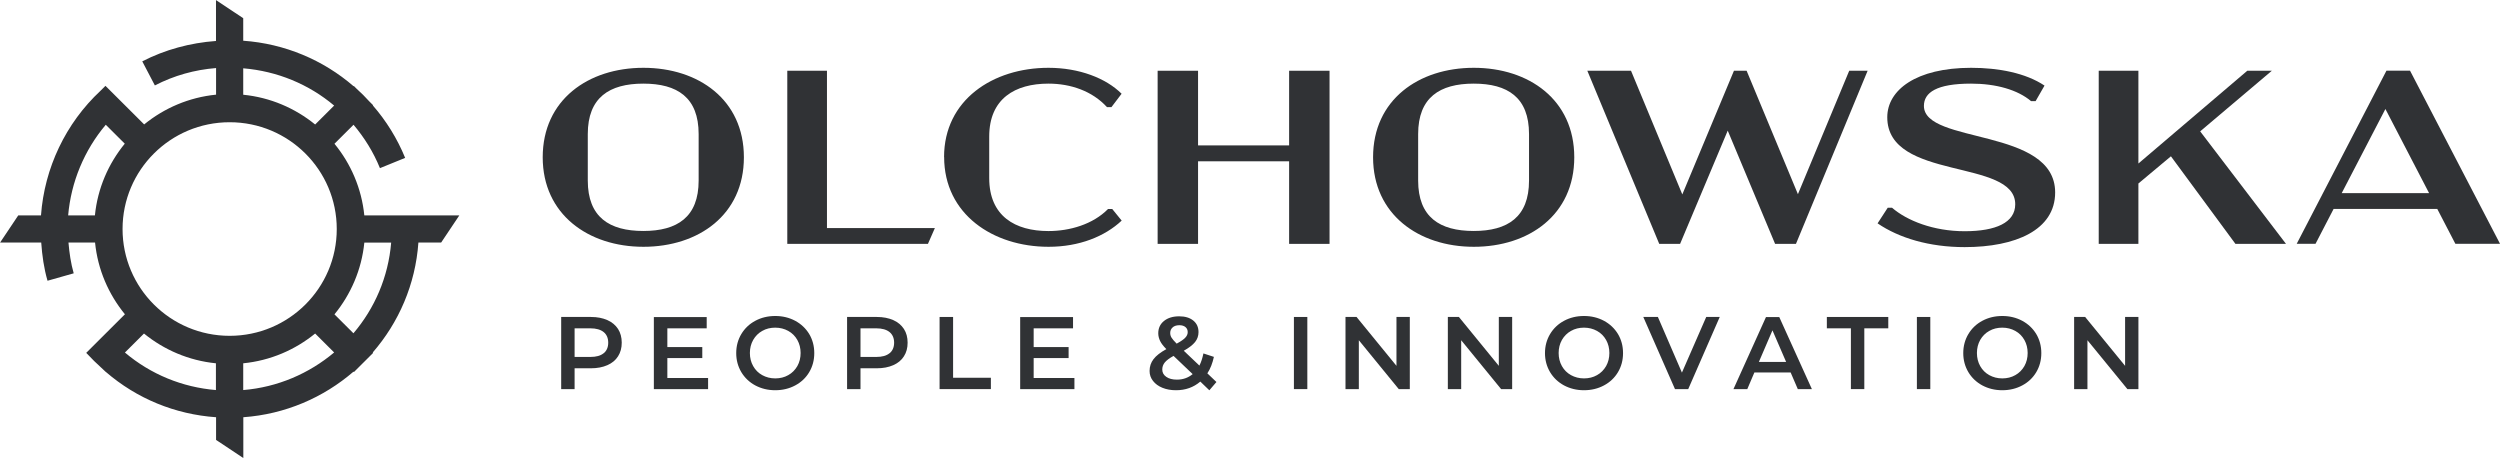 <?xml version="1.0" encoding="UTF-8"?>
<svg xmlns="http://www.w3.org/2000/svg" width="131" height="24" viewBox="0 0 131 24" fill="none">
  <g clip-path="url(#clip0_93_24)">
    <path d="M31.824 16.772C32.069 16.879 32.253 17.037 32.386 17.238C32.514 17.439 32.579 17.678 32.579 17.956C32.579 18.234 32.514 18.469 32.386 18.67C32.257 18.875 32.069 19.029 31.824 19.136C31.58 19.243 31.293 19.298 30.967 19.298H30.109V20.389H29.406V16.609H30.967C31.297 16.609 31.58 16.665 31.824 16.772ZM31.631 18.512C31.79 18.384 31.871 18.195 31.871 17.956C31.871 17.717 31.79 17.529 31.631 17.4C31.473 17.272 31.241 17.204 30.933 17.204H30.109V18.704H30.933C31.241 18.704 31.473 18.64 31.631 18.508V18.512Z" fill="#303235"></path>
    <path d="M37.104 19.802V20.392H34.262V16.613H37.031V17.203H34.969V18.186H36.8V18.764H34.969V19.807H37.108L37.104 19.802Z" fill="#303235"></path>
    <path d="M39.577 20.196C39.268 20.029 39.024 19.798 38.844 19.499C38.668 19.2 38.578 18.87 38.578 18.503C38.578 18.135 38.668 17.802 38.844 17.507C39.02 17.212 39.264 16.977 39.577 16.81C39.886 16.643 40.237 16.558 40.623 16.558C41.009 16.558 41.356 16.643 41.669 16.81C41.978 16.977 42.222 17.207 42.402 17.502C42.578 17.797 42.668 18.131 42.668 18.503C42.668 18.875 42.578 19.208 42.402 19.503C42.227 19.798 41.982 20.029 41.669 20.196C41.361 20.362 41.009 20.448 40.623 20.448C40.237 20.448 39.89 20.362 39.577 20.196ZM41.305 19.657C41.506 19.546 41.665 19.383 41.781 19.183C41.896 18.977 41.952 18.751 41.952 18.498C41.952 18.246 41.896 18.02 41.781 17.814C41.665 17.609 41.506 17.451 41.305 17.34C41.103 17.229 40.876 17.169 40.623 17.169C40.37 17.169 40.143 17.224 39.941 17.34C39.74 17.451 39.581 17.613 39.466 17.814C39.35 18.02 39.294 18.246 39.294 18.498C39.294 18.751 39.35 18.977 39.466 19.183C39.581 19.388 39.74 19.546 39.941 19.657C40.143 19.768 40.37 19.828 40.623 19.828C40.876 19.828 41.103 19.772 41.305 19.657Z" fill="#303235"></path>
    <path d="M46.805 16.772C47.049 16.879 47.233 17.037 47.366 17.238C47.495 17.439 47.559 17.678 47.559 17.956C47.559 18.234 47.495 18.469 47.366 18.67C47.238 18.875 47.049 19.029 46.805 19.136C46.56 19.243 46.273 19.298 45.947 19.298H45.09V20.389H44.387V16.609H45.947C46.277 16.609 46.56 16.665 46.805 16.772ZM46.612 18.512C46.77 18.384 46.852 18.195 46.852 17.956C46.852 17.717 46.77 17.529 46.612 17.4C46.453 17.272 46.222 17.204 45.913 17.204H45.09V18.704H45.913C46.222 18.704 46.453 18.64 46.612 18.508V18.512Z" fill="#303235"></path>
    <path d="M49.239 16.609H49.942V19.794H51.922V20.389H49.234V16.609H49.239Z" fill="#303235"></path>
    <path d="M56.3 19.802V20.392H53.457V16.613H56.227V17.203H54.164V18.186H55.995V18.764H54.164V19.807H56.304L56.3 19.802Z" fill="#303235"></path>
    <path d="M63.372 20.453L62.896 19.995C62.541 20.299 62.116 20.448 61.623 20.448C61.361 20.448 61.121 20.406 60.911 20.32C60.701 20.235 60.538 20.115 60.418 19.961C60.298 19.807 60.238 19.636 60.238 19.439C60.238 19.204 60.307 18.999 60.444 18.82C60.581 18.64 60.804 18.465 61.117 18.294C60.967 18.144 60.856 18.003 60.791 17.87C60.727 17.738 60.693 17.601 60.693 17.464C60.693 17.199 60.791 16.981 60.993 16.819C61.194 16.656 61.46 16.575 61.79 16.575C62.099 16.575 62.343 16.648 62.528 16.797C62.712 16.947 62.802 17.148 62.802 17.404C62.802 17.597 62.742 17.772 62.622 17.922C62.502 18.072 62.305 18.225 62.03 18.379L62.849 19.157C62.939 18.982 63.008 18.768 63.059 18.52L63.608 18.7C63.535 19.033 63.424 19.324 63.265 19.563L63.741 20.017L63.368 20.453H63.372ZM62.498 19.606L61.494 18.649C61.276 18.768 61.126 18.884 61.036 18.991C60.946 19.102 60.903 19.226 60.903 19.363C60.903 19.521 60.971 19.649 61.113 19.747C61.254 19.846 61.439 19.893 61.67 19.893C61.983 19.893 62.258 19.799 62.493 19.606H62.498ZM61.447 17.157C61.361 17.229 61.319 17.328 61.319 17.447C61.319 17.533 61.34 17.614 61.387 17.691C61.434 17.768 61.524 17.875 61.657 18.007C61.876 17.888 62.026 17.785 62.108 17.695C62.193 17.605 62.236 17.511 62.236 17.404C62.236 17.293 62.197 17.204 62.12 17.14C62.043 17.075 61.936 17.041 61.799 17.041C61.649 17.041 61.533 17.08 61.447 17.152V17.157Z" fill="#303235"></path>
    <path d="M67.801 16.609H68.504V20.389H67.801V16.609Z" fill="#303235"></path>
    <path d="M73.874 16.609V20.389H73.295L71.203 17.828V20.389H70.504V16.609H71.083L73.175 19.17V16.609H73.874Z" fill="#303235"></path>
    <path d="M79.237 16.609V20.389H78.658L76.566 17.828V20.389H75.867V16.609H76.446L78.538 19.17V16.609H79.237Z" fill="#303235"></path>
    <path d="M81.956 20.196C81.647 20.029 81.403 19.798 81.223 19.499C81.047 19.2 80.957 18.87 80.957 18.503C80.957 18.135 81.047 17.802 81.223 17.507C81.399 17.212 81.643 16.977 81.956 16.81C82.265 16.643 82.616 16.558 83.002 16.558C83.388 16.558 83.735 16.643 84.048 16.81C84.357 16.977 84.601 17.207 84.781 17.502C84.957 17.797 85.047 18.131 85.047 18.503C85.047 18.875 84.957 19.208 84.781 19.503C84.605 19.798 84.361 20.029 84.048 20.196C83.739 20.362 83.388 20.448 83.002 20.448C82.616 20.448 82.269 20.362 81.956 20.196ZM83.684 19.657C83.885 19.546 84.044 19.383 84.16 19.183C84.275 18.977 84.331 18.751 84.331 18.498C84.331 18.246 84.275 18.02 84.16 17.814C84.044 17.609 83.885 17.451 83.684 17.34C83.482 17.229 83.255 17.169 83.002 17.169C82.749 17.169 82.522 17.224 82.32 17.34C82.119 17.451 81.96 17.613 81.844 17.814C81.729 18.02 81.673 18.246 81.673 18.498C81.673 18.751 81.729 18.977 81.844 19.183C81.96 19.388 82.119 19.546 82.32 19.657C82.522 19.768 82.749 19.828 83.002 19.828C83.255 19.828 83.482 19.772 83.684 19.657Z" fill="#303235"></path>
    <path d="M90.114 16.609L88.463 20.389H87.769L86.109 16.609H86.873L88.133 19.525L89.406 16.609H90.109H90.114Z" fill="#303235"></path>
    <path d="M93.825 19.516H91.93L91.557 20.392H90.832L92.538 16.613H93.233L94.944 20.392H94.206L93.829 19.516H93.825ZM93.593 18.965L92.877 17.31L92.165 18.965H93.589H93.593Z" fill="#303235"></path>
    <path d="M96.983 17.204H95.727V16.609H98.946V17.204H97.69V20.389H96.987V17.204H96.983Z" fill="#303235"></path>
    <path d="M100.445 16.609H101.148V20.389H100.445V16.609Z" fill="#303235"></path>
    <path d="M103.874 20.196C103.565 20.029 103.321 19.798 103.141 19.499C102.965 19.2 102.875 18.87 102.875 18.503C102.875 18.135 102.965 17.802 103.141 17.507C103.317 17.212 103.561 16.977 103.874 16.81C104.183 16.643 104.534 16.558 104.92 16.558C105.306 16.558 105.653 16.643 105.966 16.81C106.275 16.977 106.519 17.207 106.699 17.502C106.875 17.797 106.965 18.131 106.965 18.503C106.965 18.875 106.875 19.208 106.699 19.503C106.523 19.798 106.279 20.029 105.966 20.196C105.657 20.362 105.306 20.448 104.92 20.448C104.534 20.448 104.187 20.362 103.874 20.196ZM105.602 19.657C105.803 19.546 105.962 19.383 106.078 19.183C106.193 18.977 106.249 18.751 106.249 18.498C106.249 18.246 106.193 18.02 106.078 17.814C105.962 17.609 105.803 17.451 105.602 17.34C105.4 17.229 105.173 17.169 104.92 17.169C104.667 17.169 104.44 17.224 104.238 17.34C104.037 17.451 103.878 17.613 103.762 17.814C103.647 18.02 103.591 18.246 103.591 18.498C103.591 18.751 103.647 18.977 103.762 19.183C103.878 19.388 104.037 19.546 104.238 19.657C104.44 19.768 104.667 19.828 104.92 19.828C105.173 19.828 105.4 19.772 105.602 19.657Z" fill="#303235"></path>
    <path d="M112.053 16.609V20.389H111.475L109.382 17.828V20.389H108.684V16.609H109.262L111.355 19.17V16.609H112.053Z" fill="#303235"></path>
    <path d="M28.438 8.242C28.438 5.224 30.83 3.553 33.715 3.553C36.6 3.553 38.98 5.224 38.98 8.242C38.98 11.261 36.6 12.932 33.715 12.932C30.83 12.932 28.438 11.235 28.438 8.242ZM36.609 9.461V7.024C36.609 5.105 35.49 4.382 33.711 4.382C31.932 4.382 30.8 5.109 30.8 7.024V9.461C30.8 11.38 31.932 12.103 33.711 12.103C35.49 12.103 36.609 11.376 36.609 9.461Z" fill="#303235"></path>
    <path d="M48.988 11.949L48.624 12.779H41.254V3.707H43.333V11.949H48.988Z" fill="#303235"></path>
    <path d="M49.469 8.23C49.469 5.237 52.028 3.553 54.939 3.553C56.551 3.553 57.953 4.096 58.772 4.912L58.24 5.613H58.005C57.237 4.771 56.105 4.382 54.939 4.382C53.199 4.382 51.835 5.16 51.835 7.157V9.333C51.835 11.329 53.199 12.107 54.939 12.107C56.058 12.107 57.267 11.757 58.06 10.953H58.283L58.776 11.56C57.893 12.389 56.556 12.932 54.944 12.932C52.032 12.932 49.473 11.222 49.473 8.23H49.469Z" fill="#303235"></path>
    <path d="M69.668 3.707V12.779H67.55V8.452H62.778V12.779H60.66V3.707H62.778V7.619H67.55V3.707H69.668Z" fill="#303235"></path>
    <path d="M71.949 8.242C71.949 5.224 74.341 3.553 77.227 3.553C80.112 3.553 82.492 5.224 82.492 8.242C82.492 11.261 80.112 12.932 77.227 12.932C74.341 12.932 71.949 11.235 71.949 8.242ZM80.121 9.461V7.024C80.121 5.105 79.002 4.382 77.222 4.382C75.443 4.382 74.311 5.109 74.311 7.024V9.461C74.311 11.38 75.443 12.103 77.222 12.103C79.002 12.103 80.121 11.376 80.121 9.461Z" fill="#303235"></path>
    <path d="M97.864 3.707L94.108 12.779H93.015L90.533 6.845L88.037 12.779H86.944L83.176 3.707H85.465L88.153 10.188L90.859 3.707H91.523L94.211 10.175L96.899 3.707H97.859H97.864Z" fill="#303235"></path>
    <path d="M98.387 11.701L98.918 10.884H99.141C99.921 11.56 101.311 12.116 102.948 12.116C104.586 12.116 105.598 11.662 105.598 10.705C105.598 8.281 98.893 9.499 98.893 6.143C98.893 4.72 100.402 3.553 103.287 3.553C104.732 3.553 106.147 3.826 107.133 4.485L106.665 5.301H106.43C105.726 4.707 104.599 4.382 103.283 4.382C101.478 4.382 100.813 4.848 100.813 5.549C100.813 7.571 107.69 6.665 107.69 10.085C107.69 12.056 105.611 12.949 102.948 12.949C101.092 12.949 99.506 12.47 98.387 11.705V11.701Z" fill="#303235"></path>
    <path d="M113.754 8.192L112.052 9.615V12.779H109.973V3.707H112.052V8.568L117.758 3.707H119.044L115.289 6.883L119.786 12.779H117.137L113.758 8.192H113.754Z" fill="#303235"></path>
    <path d="M127.713 10.948H122.281L121.334 12.774H120.348L125.051 3.702H126.285L131.001 12.774H128.661L127.713 10.948ZM127.284 10.119L124.995 5.711L122.706 10.119H127.28H127.284Z" fill="#303235"></path>
    <path d="M19.091 11.291C18.949 9.872 18.383 8.576 17.526 7.533L18.525 6.537C19.091 7.208 19.566 7.965 19.909 8.811L21.23 8.273C20.81 7.247 20.235 6.328 19.536 5.524L19.549 5.511L19.352 5.314C19.138 5.079 18.915 4.853 18.679 4.643L18.542 4.506L18.529 4.519C16.938 3.143 14.923 2.288 12.745 2.134V0.954L11.318 0.005V2.147C9.972 2.245 8.647 2.6 7.455 3.215L8.115 4.477C9.123 3.955 10.199 3.656 11.322 3.566V4.96C9.899 5.101 8.604 5.665 7.554 6.52L5.526 4.498L5.269 4.754C3.438 6.46 2.328 8.807 2.148 11.287H0.956L0.004 12.71H2.16C2.208 13.39 2.302 14.061 2.49 14.711L3.862 14.322C3.712 13.796 3.635 13.258 3.588 12.71H4.981C5.123 14.13 5.689 15.421 6.546 16.468L4.518 18.49L4.934 18.918L5.539 19.486H5.543C7.168 20.888 9.174 21.713 11.322 21.863V23.052L12.75 24.001V21.863C14.949 21.705 16.951 20.833 18.525 19.473L18.546 19.495L19.009 19.033C19.039 19.007 19.065 18.977 19.091 18.952L19.554 18.49L19.532 18.469C20.895 16.9 21.77 14.903 21.924 12.71H23.116L24.068 11.287H19.095L19.091 11.291ZM12.745 3.579C14.533 3.728 16.184 4.417 17.509 5.532L16.514 6.524C15.464 5.669 14.165 5.105 12.745 4.964V3.579ZM3.571 11.291C3.721 9.542 4.411 7.879 5.543 6.537L6.538 7.529C5.68 8.576 5.114 9.872 4.973 11.287H3.571V11.291ZM11.318 20.439C9.552 20.294 7.897 19.614 6.546 18.473L7.545 17.477C8.595 18.332 9.895 18.896 11.314 19.037V20.439H11.318ZM12.034 17.597C8.934 17.597 6.422 15.091 6.422 12.001C6.422 8.91 8.934 6.405 12.034 6.405C15.133 6.405 17.646 8.91 17.646 12.001C17.646 15.091 15.133 17.597 12.034 17.597ZM12.745 20.439V19.037C14.169 18.896 15.464 18.332 16.514 17.477L17.509 18.469C16.197 19.572 14.55 20.29 12.745 20.439ZM18.52 17.464L17.526 16.472C18.383 15.425 18.949 14.13 19.091 12.714H20.497C20.347 14.519 19.631 16.16 18.52 17.464Z" fill="#303235"></path>
  </g>
  <defs>
    <clipPath id="clip0_93_24">
      <rect width="131" height="24" fill="white"></rect>
    </clipPath>
  </defs>
</svg>
